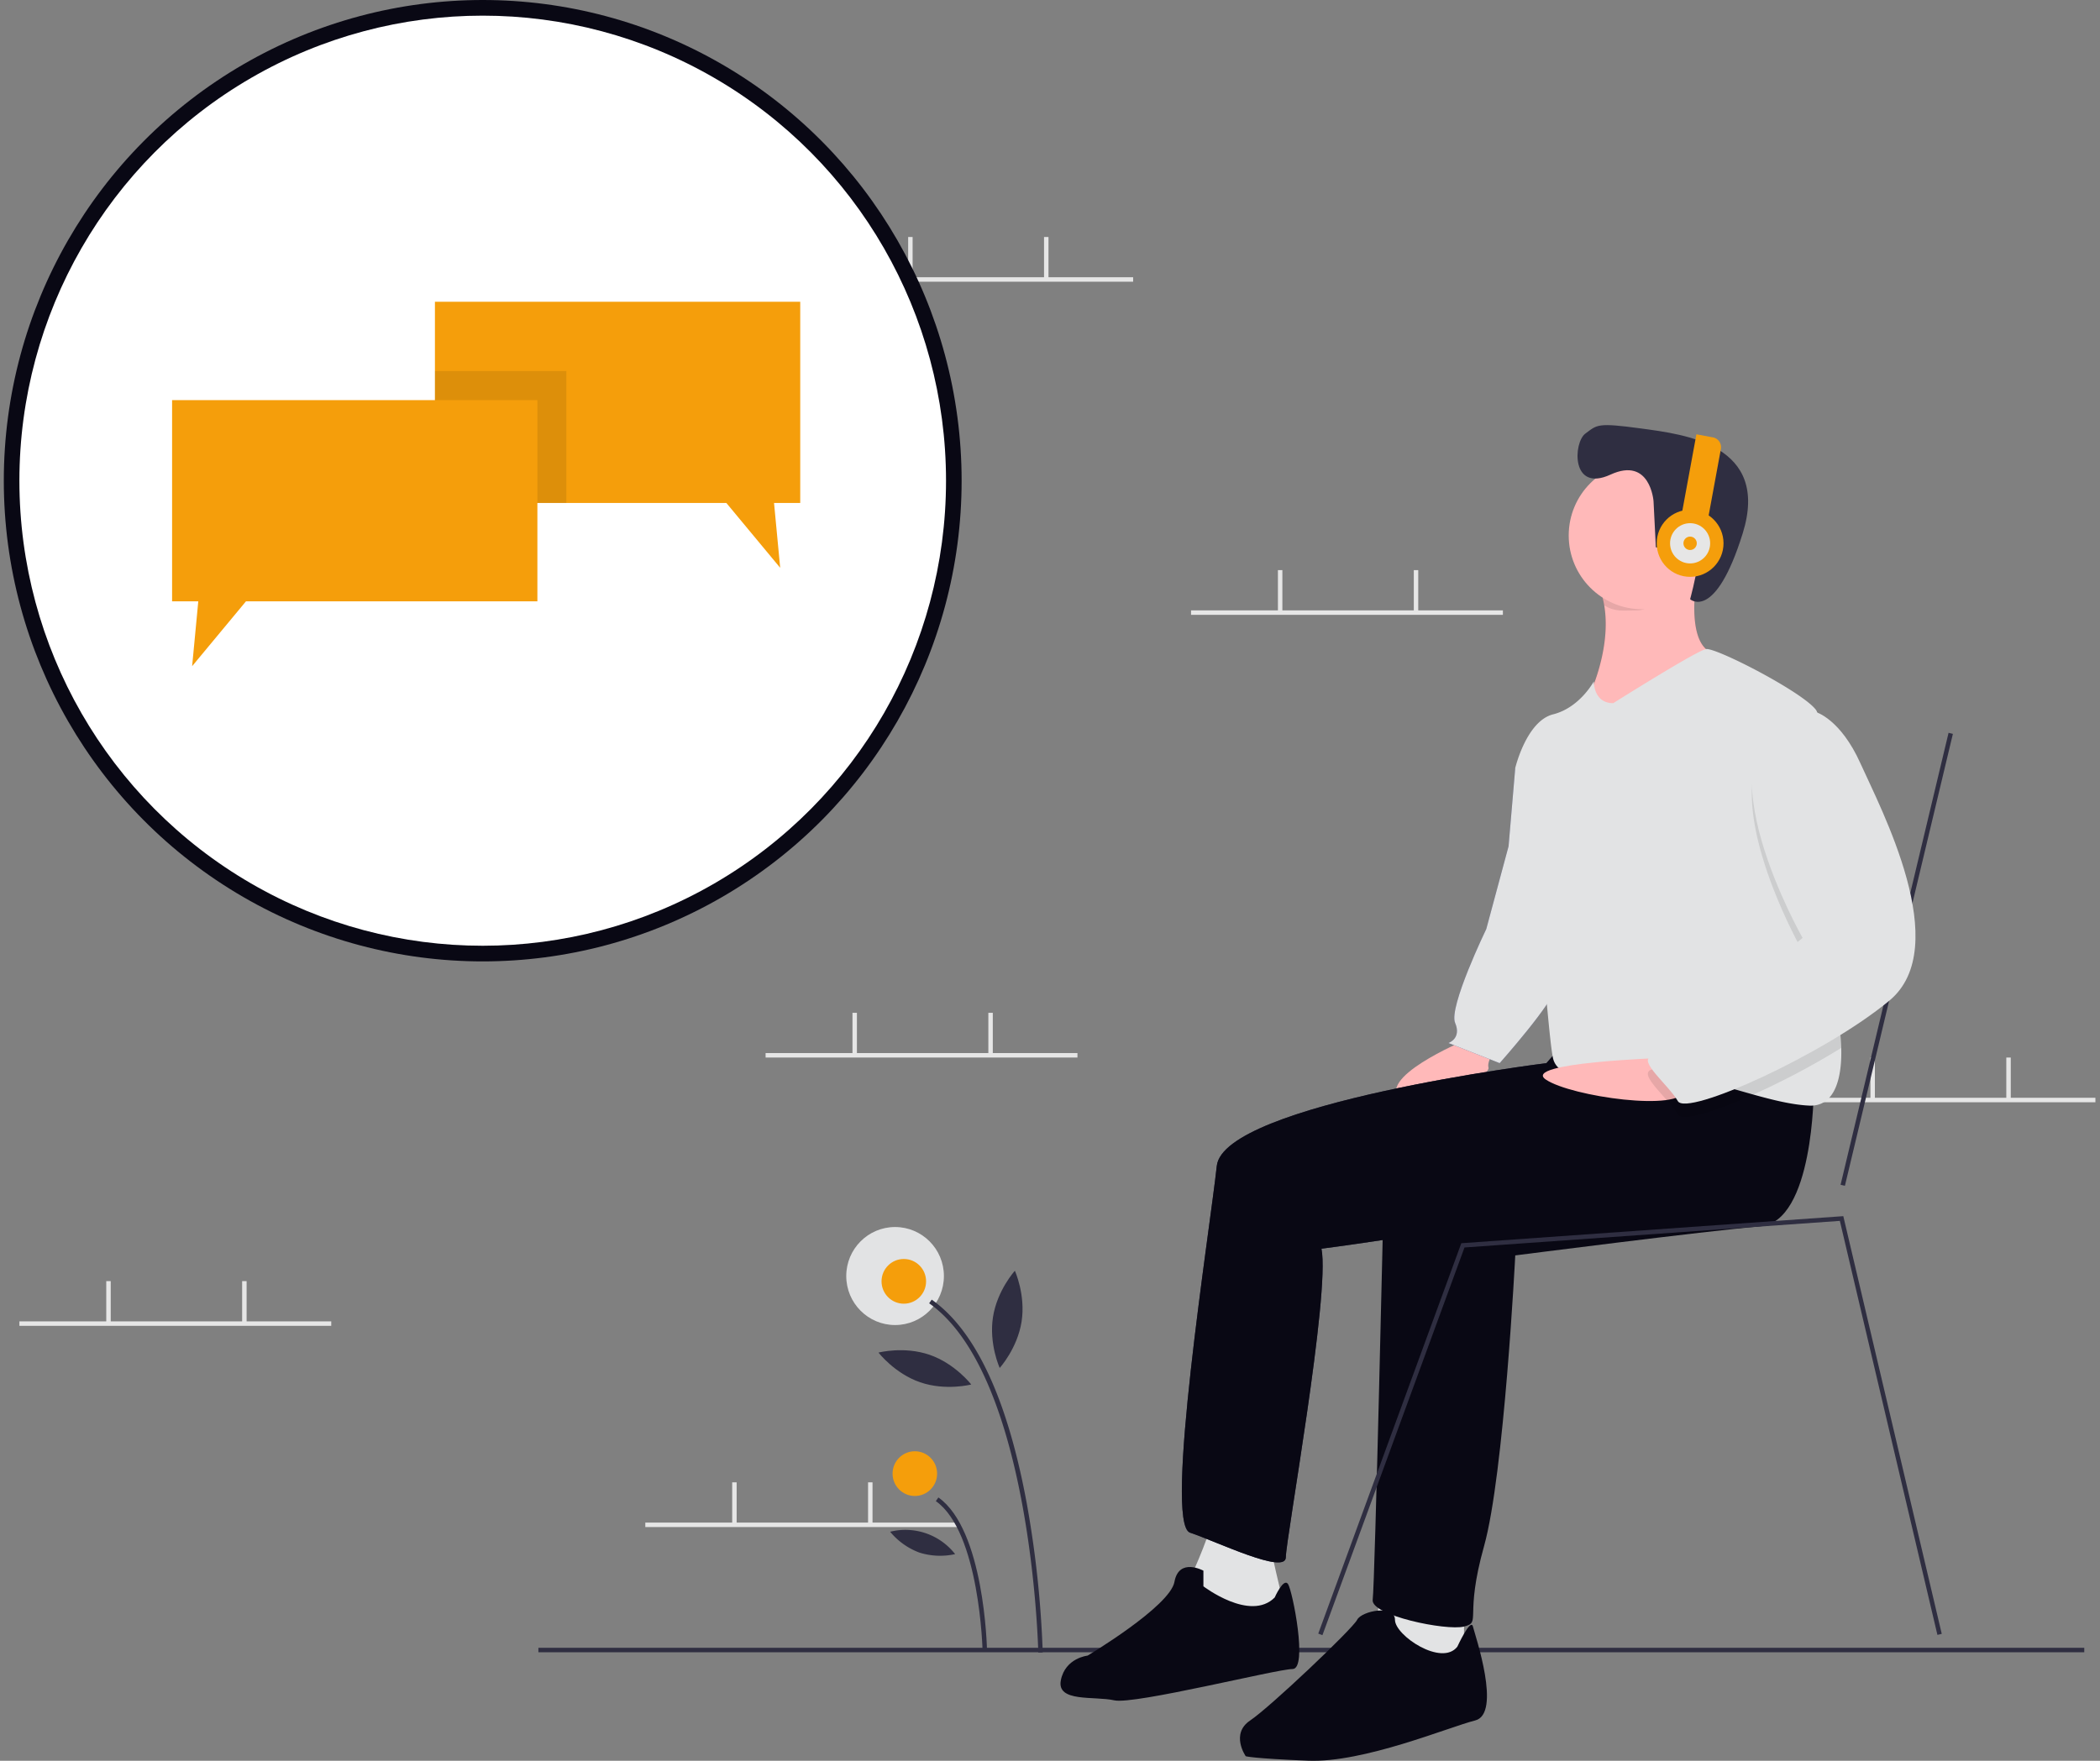 <?xml version="1.0" encoding="UTF-8" standalone="no"?>
<svg
   width="939"
   height="787.545"
   viewBox="0 0 939 787.545"
   role="img"
   artist="Katerina Limpitsouni"
   source="https://undraw.co/"
   version="1.1"
   id="svg1"
   sodipodi:docname="whyus.svg"
   inkscape:version="1.3.2 (091e20e, 2023-11-25, custom)"
   xmlns:inkscape="http://www.inkscape.org/namespaces/inkscape"
   xmlns:sodipodi="http://sodipodi.sourceforge.net/DTD/sodipodi-0.dtd"
   xmlns="http://www.w3.org/2000/svg"
   xmlns:svg="http://www.w3.org/2000/svg">
  <rect x="0" y="0" width="939" height="787.545" fill="#808080" stroke="none"/>
  <defs
     id="defs1" />
  <sodipodi:namedview
     id="namedview1"
     pagecolor="#ffffff"
     bordercolor="#000000"
     borderopacity="0.25"
     inkscape:showpageshadow="2"
     inkscape:pageopacity="0.0"
     inkscape:pagecheckerboard="0"
     inkscape:deskcolor="#d1d1d1"
     inkscape:zoom="0.36498094"
     inkscape:cx="-375.36207"
     inkscape:cy="152.06274"
     inkscape:window-width="1920"
     inkscape:window-height="1009"
     inkscape:window-x="1912"
     inkscape:window-y="-8"
     inkscape:window-maximized="1"
     inkscape:current-layer="svg1" />
  <g
     id="Group_1"
     data-name="Group 1"
     transform="matrix(-0.996,0,0,1,1423.989,-146)">
    <rect
       id="Rectangle_33"
       data-name="Rectangle 33"
       width="694"
       height="2"
       transform="translate(494,883)"
       fill="#2f2e41"
       x="0"
       y="0" />
    <rect
       id="Rectangle_4"
       data-name="Rectangle 4"
       width="140"
       height="2"
       transform="translate(921,270)"
       fill="#e6e6e6"
       x="0"
       y="0" />
    <rect
       id="Rectangle_5"
       data-name="Rectangle 5"
       width="2"
       height="18.5"
       transform="translate(959,252)"
       fill="#e6e6e6"
       x="0"
       y="0" />
    <rect
       id="Rectangle_6"
       data-name="Rectangle 6"
       width="2"
       height="18.5"
       transform="translate(1020,252)"
       fill="#e6e6e6"
       x="0"
       y="0" />
    <rect
       id="Rectangle_7"
       data-name="Rectangle 7"
       width="140"
       height="2"
       transform="translate(1000,827)"
       fill="#e6e6e6"
       x="0"
       y="0" />
    <rect
       id="Rectangle_8"
       data-name="Rectangle 8"
       width="2"
       height="18.5"
       transform="translate(1038,809)"
       fill="#e6e6e6"
       x="0"
       y="0" />
    <rect
       id="Rectangle_9"
       data-name="Rectangle 9"
       width="2"
       height="18.5"
       transform="translate(1099,809)"
       fill="#e6e6e6"
       x="0"
       y="0" />
    <rect
       id="Rectangle_10"
       data-name="Rectangle 10"
       width="140"
       height="2"
       transform="translate(1281,737)"
       fill="#e6e6e6"
       x="0"
       y="0" />
    <rect
       id="Rectangle_11"
       data-name="Rectangle 11"
       width="2"
       height="18.5"
       transform="translate(1319,719)"
       fill="#e6e6e6"
       x="0"
       y="0" />
    <rect
       id="Rectangle_12"
       data-name="Rectangle 12"
       width="2"
       height="18.5"
       transform="translate(1380,719)"
       fill="#e6e6e6"
       x="0"
       y="0" />
    <rect
       id="Rectangle_14"
       data-name="Rectangle 14"
       width="2"
       height="18.5"
       transform="translate(1330,490)"
       fill="#e6e6e6"
       x="0"
       y="0" />
    <rect
       id="Rectangle_22"
       data-name="Rectangle 22"
       width="140"
       height="2"
       transform="translate(946,617)"
       fill="#e6e6e6"
       x="0"
       y="0" />
    <rect
       id="Rectangle_23"
       data-name="Rectangle 23"
       width="2"
       height="18.5"
       transform="translate(984,599)"
       fill="#e6e6e6"
       x="0"
       y="0" />
    <rect
       id="Rectangle_24"
       data-name="Rectangle 24"
       width="2"
       height="18.5"
       transform="translate(1045,599)"
       fill="#e6e6e6"
       x="0"
       y="0" />
    <rect
       id="Rectangle_25"
       data-name="Rectangle 25"
       width="140"
       height="2"
       transform="translate(755,419)"
       fill="#e6e6e6"
       x="0"
       y="0" />
    <rect
       id="Rectangle_26"
       data-name="Rectangle 26"
       width="2"
       height="18.5"
       transform="translate(793,401)"
       fill="#e6e6e6"
       x="0"
       y="0" />
    <rect
       id="Rectangle_27"
       data-name="Rectangle 27"
       width="2"
       height="18.5"
       transform="translate(854,401)"
       fill="#e6e6e6"
       x="0"
       y="0" />
    <rect
       id="Rectangle_28"
       data-name="Rectangle 28"
       width="140"
       height="2"
       transform="translate(489,637)"
       fill="#e6e6e6"
       x="0"
       y="0" />
    <rect
       id="Rectangle_29"
       data-name="Rectangle 29"
       width="2"
       height="18.5"
       transform="translate(527,619)"
       fill="#e6e6e6"
       x="0"
       y="0" />
    <rect
       id="Rectangle_30"
       data-name="Rectangle 30"
       width="2"
       height="18.5"
       transform="translate(588,619)"
       fill="#e6e6e6"
       x="0"
       y="0" />
    <circle
       id="Ellipse_2"
       data-name="Ellipse 2"
       cx="215"
       cy="215"
       r="215"
       transform="translate(998,146)"
       fill="#090814" />
    <rect
       id="Rectangle_31"
       data-name="Rectangle 31"
       width="2.001"
       height="207.872"
       transform="rotate(-13.486,2281.985,-2101.382)"
       fill="#2f2e41"
       x="0"
       y="0" />
    <path
       id="Path_1-2080"
       data-name="Path 1"
       d="m 411.952,521 c 0,0 41,17 28,27 -13,10 -40,-12 -39,-15 1,-3 -4,-10 -4,-10 z"
       transform="translate(360.5,90.5)"
       fill="#ffb9b9" />
    <path
       id="Path_2-2081"
       data-name="Path 2"
       d="m 375.952,387 13,12 3,35 10,37 c 0,0 17,35 14,42 -3,7 3,9 3,9 l -23,9 c 0,0 -25,-28 -25,-34 0,-6 5,-110 5,-110 z"
       transform="translate(360.5,90.5)"
       fill="#575a88" />
    <path
       id="Path_3-2082"
       data-name="Path 3"
       d="m 375.952,387 13,12 3,35 10,37 c 0,0 17,35 14,42 -3,7 3,9 3,9 l -23,9 c 0,0 -25,-28 -25,-34 0,-6 5,-110 5,-110 z"
       transform="translate(360.5,90.5)"
       fill="#e2e3e4" />
    <path
       id="Path_4-2083"
       data-name="Path 4"
       d="m 498.952,747 c 0,0 -5,23 -6,25 -1,2 19,9 19,9 l 24,-17 c 0,0 -10,-22 -10,-26 z"
       transform="translate(360.5,90.5)"
       fill="#e2e3e4" />
    <path
       id="Path_5-2084"
       data-name="Path 5"
       d="m 367.952,523 7,8 c 0,0 145,18 148,46 3,28 24,160 12,164 -12,4 -43,19 -43,11 0,-8 -20,-118 -16,-138 0,0 -173,-22 -177,-47 -4,-25 4,-36 4,-36 z"
       transform="translate(360.5,90.5)"
       fill="#2f2e41" />
    <path
       id="Path_6-2085"
       data-name="Path 6"
       d="m 367.952,523 7,8 c 0,0 145,18 148,46 3,28 24,160 12,164 -12,4 -43,19 -43,11 0,-8 -20,-118 -16,-138 0,0 -173,-22 -177,-47 -4,-25 4,-36 4,-36 z"
       transform="translate(360.5,90.5)"
       fill="#090814" />
    <path
       id="Path_7-2086"
       data-name="Path 7"
       d="m 496.952,770 c 0,0 -4,-9 -6,-6 -2,3 -9,38 -2,38 7,0 71,16 80,14 9,-2 26,1 24,-9 -2,-10 -12,-11 -12,-11 0,0 -37,-22 -39,-33 -2,-11 -13,-5 -13,-5 v 7 c 0,0 -21,16 -32,5 z"
       transform="translate(360.5,90.5)"
       fill="#090814" />
    <path
       id="Path_8-2087"
       data-name="Path 8"
       d="m 306.952,311 c 0,0 7,34 -8,37 -15,3 19,23 19,23 l 22,12 16,-16 c 0,0 -14.5,-29.5 -3.5,-51.5 11,-22 -45.5,-4.5 -45.5,-4.5 z"
       transform="translate(360.5,90.5)"
       fill="#9f616a" />
    <path
       id="Path_9-2088"
       data-name="Path 9"
       d="m 355.952,367 -16,16 -22,-12 c 0,0 -34,-20 -19,-23 9.65,-1.93 10.19,-16.69 9.36,-26.97 A 93,93 0 0 0 306.952,311 c 0,0 56.5,-17.5 45.5,4.5 a 38.361,38.361 0 0 0 -3.44,10.76 c -3.37,19.77 6.94,40.74 6.94,40.74 z"
       transform="translate(360.5,90.5)"
       fill="#ffb9b9" />
    <path
       id="Path_10-2089"
       data-name="Path 10"
       d="m 283.452,720.5 v 23 h 38 l 3,-9 -4,-24 z"
       transform="translate(489,146)"
       fill="#e2e3e4" />
    <path
       id="Path_11-2090"
       data-name="Path 11"
       d="m 254.952,543 c 0,0 0,59 24,61 24,2 110,13 110,13 0,0 5,98 14,130 9,32 1,34 9,36 8,2 42,-5 41,-12 -1,-7 -5,-184 -5,-184 0,0 9,-38 -111,-56 z"
       transform="translate(360.5,90.5)"
       fill="#090814" />
    <path
       id="Path_12-2091"
       data-name="Path 12"
       d="m 414.952,792 c 0,0 -6,-13 -7,-9 -1,4 -13,39 -1,42 12,3 50,19 75,18 25,-1 28,-2 28,-2 0,0 7,-10 -2,-16 -9,-6 -46,-41 -48,-45 -2,-4 -17,-7 -17,0 0,7 -21,21 -28,12 z"
       transform="translate(360.5,90.5)"
       fill="#090814" />
    <path
       id="Path_13-2092"
       data-name="Path 13"
       d="m 352.452,315.5 a 38.361,38.361 0 0 0 -3.44,10.76 c -4.98,3.01 -8.31,2.24 -14.56,2.24 -9.27,0 -13.01,-11.85 -19,-18 -0.47,-5.71 -8.5,0.5 -8.5,0.5 0,0 56.5,-17.5 45.5,4.5 z"
       transform="translate(360.5,90.5)"
       opacity="0.1" />
    <circle
       id="Ellipse_3"
       data-name="Ellipse 3"
       cx="33"
       cy="33"
       r="33"
       transform="translate(659.452,352.5)"
       fill="#ffb9b9" />
    <path
       id="Path_14-2093"
       data-name="Path 14"
       d="m 388.952,399 c 0,0 -5,36 -8,49 -3,13 -7,73 -9,81 -2,8 -14,10 -38,7 a 45.092,45.092 0 0 0 -4.54,-0.34 c -14.78,-0.47 -31.69,5.06 -47.34,9.4 -9,2.5 -17.59,4.6 -25.12,4.94 -11.4,0.52 -14.74,-12.12 -14.35,-25.8 0.37,-12.73 3.98,-26.38 7.35,-31.2 6.07,-8.68 0.1,-86.61 2.34,-112.31 v -0.01 c 0.34,-3.92 0.87,-6.62 1.66,-7.68 6,-8 45,-28 49.37,-27.19 4.37,0.81 41.63,24.19 41.63,24.19 9,0 8.71,-9.76 8.71,-9.76 0,0 6.29,11.76 18.29,14.76 12,3 17,24 17,24 z"
       transform="translate(360.5,90.5)"
       fill="#e2e3e4" />
    <path
       id="Path_15-2094"
       data-name="Path 15"
       d="m 322.1,528.643 c 0,0 64.416,2.051 53.132,9.7 -11.284,7.649 -61.28,14.657 -62.28,4.657 -1,-10 9.148,-14.357 9.148,-14.357 z"
       transform="translate(360.5,90.5)"
       fill="#ffb9b9" />
    <path
       id="Path_16-2095"
       data-name="Path 16"
       d="m 329.412,535.66 c 0.21,3.84 -10.12,12.49 -13.46,18.34 -1.85,3.24 -16.17,-1.03 -33.88,-8.94 A 347.406,347.406 0 0 1 242.6,524.2 c 0.37,-12.73 3.98,-26.38 7.35,-31.2 6.07,-8.68 0.1,-86.61 2.34,-112.31 v -0.01 a 11.084,11.084 0 0 1 1.66,-0.68 h 12 c 41,19 -6,101 -6,101 0,0 62,51 68,53 a 1.8,1.8 0 0 1 1.462,1.66 z"
       transform="translate(360.5,90.5)"
       opacity="0.1" />
    <path
       id="Path_17-2096"
       data-name="Path 17"
       d="m 265.952,374 h -12 c 0,0 -11,3 -20,23 -9,20 -42,82 -13,106 29,24 91,52 95,45 4,-7 18,-18 12,-20 -6,-2 -68,-53 -68,-53 0,0 47,-82 6,-101 z"
       transform="translate(360.5,90.5)"
       fill="#e2e3e4" />
    <path
       id="Path_18-2097"
       data-name="Path 18"
       d="m 326.875,279.644 c 0,0 1.448,-20.048 19.314,-11.873 17.866,8.175 16.7,-14.357 11.3,-18.338 -5.4,-3.981 -5.228,-4.967 -24.974,-2.3 -19.746,2.667 -58.082,7.177 -45.686,46.881 12.396,39.704 23.622,29.49 23.622,29.49 0,0 -9.853,-35.728 0.13,-28.921 l 9.983,6.807 5.268,-1.116 z"
       transform="translate(360.5,90.5)"
       fill="#2f2e41" />
    <path
       id="Path_19-2098"
       data-name="Path 19"
       d="M 347.014,731.345 283.237,557.952 114.729,546.058 70.925,731.23 l -1.946,-0.46 44.2,-186.828 0.847,0.061 170.645,12.045 0.224,0.607 64,174 z"
       transform="translate(489,146)"
       fill="#2f2e41" />
    <circle
       id="Ellipse_5"
       data-name="Ellipse 5"
       cx="21.92"
       cy="21.92"
       r="21.92"
       transform="translate(1005.952,694.804)"
       fill="#e2e3e4" />
    <path
       id="Path_20-2099"
       data-name="Path 20"
       d="m 603.083,794.618 -2,-0.039 a 463.829,463.829 0 0 1 7.1,-66.287 c 8.648,-46.881 23.029,-77.67 42.743,-91.512 l 1.148,1.637 c -46.052,32.333 -48.968,154.965 -48.991,156.201 z"
       transform="translate(360.5,90.5)"
       fill="#2f2e41" />
    <path
       id="Path_21-2100"
       data-name="Path 21"
       d="m 628.083,794.139 -2,-0.039 c 0.043,-2.215 1.293,-54.414 21.843,-68.842 l 1.148,1.637 c -19.72,13.846 -20.981,66.712 -20.991,67.244 z"
       transform="translate(360.5,90.5)"
       fill="#2f2e41" />
    <circle
       id="Ellipse_7"
       data-name="Ellipse 7"
       cx="10"
       cy="10"
       r="10"
       transform="translate(1013.952,709.098)"
       fill="#f59e0b" />
    <circle
       id="Ellipse_8"
       data-name="Ellipse 8"
       cx="10"
       cy="10"
       r="10"
       transform="translate(1009,795.098)"
       fill="#f59e0b" />
    <path
       id="Path_22-2101"
       data-name="Path 22"
       d="m 623.422,644.593 c 1.879,12 -3.019,22.741 -3.019,22.741 0,0 -7.945,-8.726 -9.825,-20.73 -1.88,-12.004 3.019,-22.741 3.019,-22.741 0,0 7.945,8.726 9.825,20.73 z"
       transform="translate(360.5,90.5)"
       fill="#2f2e41" />
    <path
       id="Path_23-2102"
       data-name="Path 23"
       d="m 656.109,673.746 c -11.493,3.942 -22.919,0.99 -22.919,0.99 0,0 7.208,-9.344 18.7,-13.286 11.492,-3.942 22.919,-0.99 22.919,-0.99 0,0 -7.209,9.34 -18.7,13.286 z"
       transform="translate(360.5,90.5)"
       fill="#2f2e41" />
    <path
       id="Path_24-2103"
       data-name="Path 24"
       d="m 656.478,749.908 a 31.135,31.135 0 0 1 -16.064,0.694 28.374,28.374 0 0 1 29.172,-10.006 31.135,31.135 0 0 1 -13.108,9.312 z"
       transform="translate(360.5,90.5)"
       fill="#2f2e41" />
    <path
       id="Path_25-2104"
       data-name="Path 25"
       d="m 303.932,250.5 h 7.52 v 41 h -12 v -36.52 a 4.479,4.479 0 0 1 4.48,-4.48 z"
       transform="rotate(-10.466,979.775,-1651.797)"
       fill="#f59e0b" />
    <circle
       id="Ellipse_9"
       data-name="Ellipse 9"
       cx="15"
       cy="15"
       r="15"
       transform="translate(655.952,374)"
       fill="#f59e0b" />
    <circle
       id="Ellipse_10"
       data-name="Ellipse 10"
       cx="9"
       cy="9"
       r="9"
       transform="translate(661.952,380)"
       fill="#e6e6e6" />
    <circle
       id="Ellipse_15"
       data-name="Ellipse 15"
       cx="208"
       cy="208"
       r="208"
       transform="translate(1005,153)"
       fill="#ffffff" />
    <circle
       id="Ellipse_11"
       data-name="Ellipse 11"
       cx="3"
       cy="3"
       r="3"
       transform="translate(667.952,386)"
       fill="#f59e0b" />
    <path
       id="Path_26-2105"
       data-name="Path 26"
       d="m 745.452,134.956 v 90 h -130.83 l -24.17,29 2.76,-29 h -11.76 v -90 z"
       transform="translate(489,146)"
       fill="#f59e0b" />
    <rect
       id="Rectangle_32"
       data-name="Rectangle 32"
       width="59"
       height="59"
       transform="translate(1175.452,311.956)"
       opacity="0.1"
       x="0"
       y="0" />
    <path
       id="Path_27-2106"
       data-name="Path 27"
       d="m 699.452,178.956 h 164 v 90 H 851.69 l 2.762,29 -24.167,-29 H 699.452 Z"
       transform="translate(489,146)"
       fill="#f59e0b" />
  </g>
</svg>
